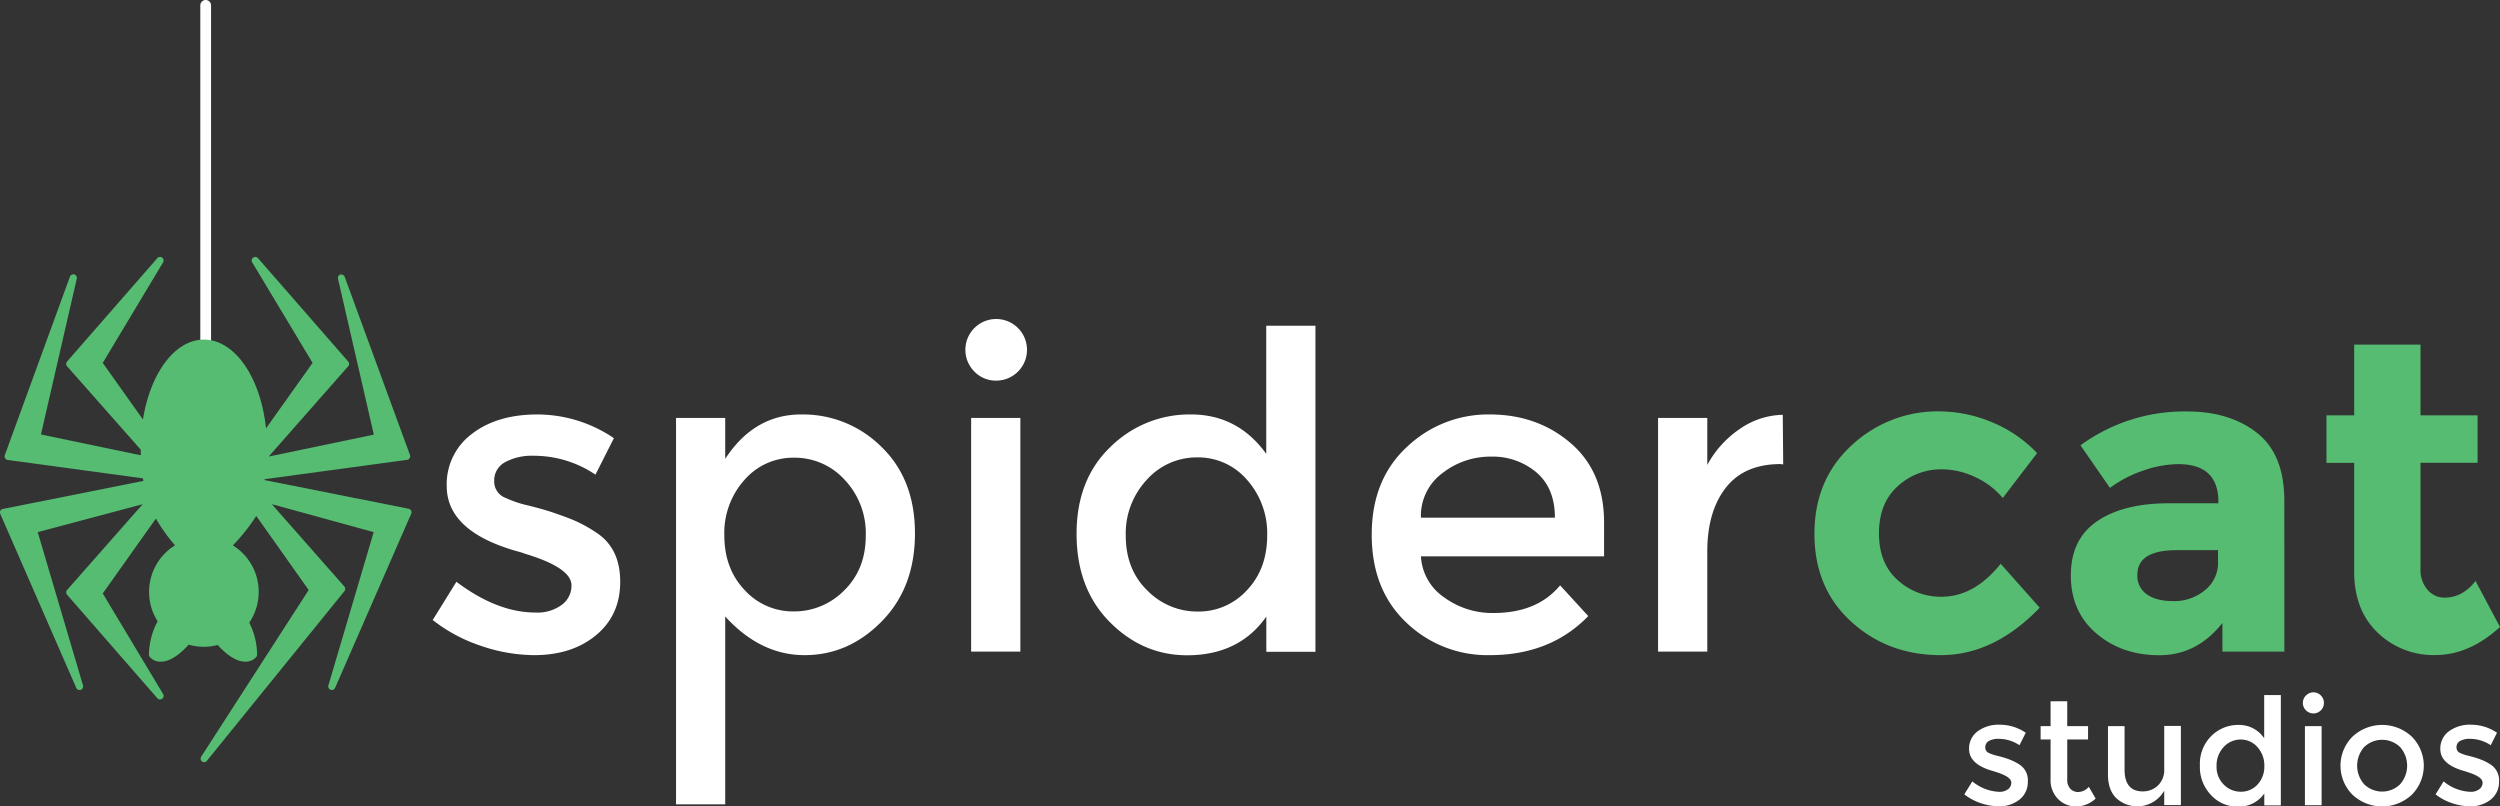<svg xmlns="http://www.w3.org/2000/svg" viewBox="0 0 697.79 225.09"><rect x="0" y="0" width="697.79" height="225.09" fill="#333333" stroke="none"/><defs><style>.cls-1{fill:#fff;}.cls-2{fill:#56bc72;}</style></defs><g id="Layer_2" data-name="Layer 2"><g id="Layer_1-2" data-name="Layer 1"><path class="cls-1" d="M57.41,97.09a1.5,1.5,0,0,1-1.5-1.5V1.5a1.5,1.5,0,0,1,3,0V95.59A1.5,1.5,0,0,1,57.41,97.09Z"></path><path class="cls-2" d="M57,212.74a1.09,1.09,0,0,1-.59-.19,1,1,0,0,1-.25-1.36l30-46.51L71.52,144A51.46,51.46,0,0,1,65,152.23a15.28,15.28,0,0,1,4.57,21.56,20.07,20.07,0,0,1,2.19,8.93,1,1,0,0,1-.21.62,3.9,3.9,0,0,1-3.1,1.34c-2.28,0-4.86-1.56-7.69-4.65a15.18,15.18,0,0,1-8.09-.1c-2.87,3.15-5.48,4.75-7.79,4.75a3.92,3.92,0,0,1-3.1-1.34,1,1,0,0,1-.21-.62A20.18,20.18,0,0,1,44,173.41a15.27,15.27,0,0,1,4.86-21.2,46,46,0,0,1-5.34-7.48L28.68,165.64l16.84,28.07a1,1,0,0,1-.27,1.33,1.06,1.06,0,0,1-.59.19,1,1,0,0,1-.75-.35L18.72,166a1,1,0,0,1,0-1.32l21.1-23.95-29.29,7.8,12.64,42.79a1,1,0,0,1-.62,1.22.82.82,0,0,1-.34.06,1,1,0,0,1-.92-.59L.08,143.44a1,1,0,0,1,0-.86,1,1,0,0,1,.69-.52l39.25-7.83-.12-.71L2.14,128.38a1,1,0,0,1-.72-.48,1,1,0,0,1-.08-.86L19.51,77.25a1,1,0,0,1,.94-.66,1,1,0,0,1,.29,0,1,1,0,0,1,.69,1.18l-10,43.5,27.86,5.81c0-.52,0-1.05,0-1.56L18.72,102.23a1,1,0,0,1,0-1.32L43.91,72.05a1,1,0,0,1,.75-.34,1,1,0,0,1,.86,1.51L28.68,101.29,39.9,117.1c2.07-13.07,9-22.31,17-22.31,8.62,0,15.82,10.47,17.35,24.77l13-18.27L70.39,73.22a1,1,0,0,1,.27-1.32,1,1,0,0,1,.59-.19,1,1,0,0,1,.75.34l25.19,28.86a1,1,0,0,1,0,1.32L75,127.43l29.34-6.12-10-43.5A1,1,0,0,1,95,76.63a.9.9,0,0,1,.28,0,1,1,0,0,1,.94.66L114.43,127a1,1,0,0,1-.08.86,1,1,0,0,1-.72.48l-39.77,5.41c0,.09,0,.17,0,.25l40.2,8a1,1,0,0,1,.72,1.38L93.53,192a1,1,0,0,1-.91.59.79.79,0,0,1-.34-.06,1,1,0,0,1-.62-1.22l12.64-42.79-28.43-7.8,20.26,23a1,1,0,0,1,0,1.29L57.73,212.37A1,1,0,0,1,57,212.74Z"></path><path class="cls-1" d="M173.11,162.39q0,9.31-6.73,14.89t-17.29,5.58a46.52,46.52,0,0,1-14.78-2.57,44.36,44.36,0,0,1-13.53-7.24l6.61-10.66q11.4,8.58,22.07,8.58a11.43,11.43,0,0,0,7.35-2.15,6.64,6.64,0,0,0,2.7-5.44q0-4.92-13-8.83a14.4,14.4,0,0,0-1.47-.49q-20.36-5.52-20.35-18.4a17.46,17.46,0,0,1,7-14.53q7-5.44,18.33-5.45a38.15,38.15,0,0,1,21.33,6.62l-5.15,10.18A30.75,30.75,0,0,0,149,127.21a15.71,15.71,0,0,0-8,1.78,5.75,5.75,0,0,0-3.06,5.32,4.85,4.85,0,0,0,3.18,4.66,30.36,30.36,0,0,0,6.19,2.09c2.66.66,5,1.3,7.05,2s4,1.39,5.94,2.21a37.81,37.81,0,0,1,6.2,3.43Q173.12,153.07,173.11,162.39Z"></path><path class="cls-1" d="M223.62,115.68a31,31,0,0,1,22.44,9.08q9.33,9.06,9.32,24.15t-9.26,24.51q-9.26,9.45-21.57,9.44t-22.13-10.79V224.5H188.69V116.66h13.73v11.41Q210.51,115.68,223.62,115.68ZM202.17,149.4q0,9.3,5.64,15.26a18.24,18.24,0,0,0,13.74,6,19.55,19.55,0,0,0,14.1-5.89q6-5.9,6-15.26a21.73,21.73,0,0,0-5.88-15.58,18.79,18.79,0,0,0-14.1-6.18,18,18,0,0,0-13.86,6.18A22.18,22.18,0,0,0,202.17,149.4Z"></path><path class="cls-1" d="M271.92,103.67a8.6,8.6,0,1,1,6.14,2.57A8.36,8.36,0,0,1,271.92,103.67Zm12.88,78.21H271.06V116.66H284.8Z"></path><path class="cls-1" d="M309.68,173.54q-9.18-9.3-9.19-24.51t9.44-24.27a31.34,31.34,0,0,1,22.5-9.08q13.05,0,21,11V90.92h13.73v91H353.45v-9.81q-7.6,10.8-22.19,10.79Q318.87,182.86,309.68,173.54Zm4.54-24q0,9.38,6,15.26a19.5,19.5,0,0,0,14.09,5.89,18.22,18.22,0,0,0,13.73-5.95q5.64-5.94,5.65-15.26a22.44,22.44,0,0,0-5.65-15.58,18,18,0,0,0-13.85-6.24,18.69,18.69,0,0,0-14.09,6.24A21.92,21.92,0,0,0,314.22,149.58Z"></path><path class="cls-1" d="M447.72,155.28H396.6a14.81,14.81,0,0,0,6.49,11.46,22.81,22.81,0,0,0,13.73,4.36q12.26,0,18.63-7.72l7.86,8.58q-10.56,10.9-27.47,10.9a32.65,32.65,0,0,1-23.35-9.13q-9.63-9.14-9.62-24.52t9.81-24.45a32.87,32.87,0,0,1,23.1-9.08q13.31,0,22.62,8t9.32,22.13ZM396.6,144.49H434q0-8.22-5.15-12.63a18.89,18.89,0,0,0-12.69-4.41,21.75,21.75,0,0,0-13.55,4.6A14.81,14.81,0,0,0,396.6,144.49Z"></path><path class="cls-1" d="M497,129.53q-10.17,0-15.32,6.63t-5.15,17.77v27.95H462.79V116.66h13.74v13.12a28.27,28.27,0,0,1,9-10,21.72,21.72,0,0,1,12.07-4l.12,13.85Z"></path><path class="cls-2" d="M541.86,166.56q9.2,0,16.56-9.2l10.9,12.26q-12.75,13.24-27.59,13.24t-25.06-9.38q-10.25-9.36-10.23-24.51t10.35-24.64a35.13,35.13,0,0,1,24.58-9.51,38.49,38.49,0,0,1,14.4,2.94,36.56,36.56,0,0,1,12.82,8.71L559,139a21.75,21.75,0,0,0-7.78-5.88A22,22,0,0,0,542.1,131a17.88,17.88,0,0,0-12.44,4.73q-5.2,4.71-5.21,13.11t5.21,13.06A17.74,17.74,0,0,0,541.86,166.56Z"></path><path class="cls-2" d="M637.6,181.88H620.31v-8q-7.11,9-17.59,9t-17.59-6.07Q578,170.73,578,160.61t7.35-15.14q7.36-5,20.11-5h13.73v-.37q0-10.54-11.15-10.55a30.32,30.32,0,0,0-10.12,1.9,32.94,32.94,0,0,0-9,4.73l-8.22-11.89a49.19,49.19,0,0,1,29.67-9.45q12,0,19.62,6t7.6,19Zm-18.51-25.13v-3.19H607.57q-11,0-11,6.87a6.29,6.29,0,0,0,2.63,5.45c1.76,1.28,4.27,1.9,7.53,1.9a13.37,13.37,0,0,0,8.65-3A9.75,9.75,0,0,0,619.09,156.75Z"></path><path class="cls-2" d="M675.6,129.17v29.55a8.48,8.48,0,0,0,2,5.94,6.12,6.12,0,0,0,4.66,2.15c3.44,0,6.33-1.56,8.7-4.66L697.79,175q-8.58,7.84-18.08,7.84a22.42,22.42,0,0,1-16.06-6.25q-6.55-6.26-6.56-17v-30.4h-7.73V115.93h7.73V96.19H675.6v19.74h15.93v13.24Z"></path><path class="cls-1" d="M566,218.15a6.2,6.2,0,0,1-2.29,5,8.86,8.86,0,0,1-5.85,1.89,15.67,15.67,0,0,1-5-.87,15.29,15.29,0,0,1-4.59-2.45l2.24-3.62a12.54,12.54,0,0,0,7.47,2.91,3.88,3.88,0,0,0,2.5-.73,2.27,2.27,0,0,0,.91-1.84q0-1.67-4.4-3a4.22,4.22,0,0,0-.5-.17q-6.9-1.86-6.89-6.23a5.91,5.91,0,0,1,2.39-4.92,9.85,9.85,0,0,1,6.2-1.84,12.88,12.88,0,0,1,7.23,2.24L563.67,208a10.48,10.48,0,0,0-5.85-1.78,5.35,5.35,0,0,0-2.7.6,2,2,0,0,0-1,1.81,1.64,1.64,0,0,0,1.08,1.57,10.33,10.33,0,0,0,2.1.71c.9.22,1.69.44,2.39.66s1.36.47,2,.75a14.14,14.14,0,0,1,2.1,1.16A5.21,5.21,0,0,1,566,218.15Z"></path><path class="cls-1" d="M577,206.4v11.21a3.68,3.68,0,0,0,.83,2.52,3,3,0,0,0,2.32.93,4,4,0,0,0,2.87-1.45l1.91,3.28a8,8,0,0,1-5.42,2.2,7,7,0,0,1-5.06-2.06,7.4,7.4,0,0,1-2.1-5.54V206.4h-2.78v-3.73h2.78v-6.94H577v6.94h5.81v3.73Z"></path><path class="cls-1" d="M604.07,214.62v-12h4.65v22.08h-4.65v-4a8.66,8.66,0,0,1-13.39,2.07q-2.31-2.28-2.31-6.6V202.67H593v12.12q0,6.11,5.07,6.1a6.09,6.09,0,0,0,4.19-1.59A6,6,0,0,0,604.07,214.62Z"></path><path class="cls-1" d="M617.15,221.93a11.29,11.29,0,0,1-3.12-8.3,10.88,10.88,0,0,1,3.2-8.22,10.6,10.6,0,0,1,7.62-3.07,8.37,8.37,0,0,1,7.12,3.73V194h4.65v30.8H632v-3.32a8.61,8.61,0,0,1-7.52,3.66A9.9,9.9,0,0,1,617.15,221.93Zm1.53-8.11a6.88,6.88,0,0,0,2,5.16,6.58,6.58,0,0,0,4.77,2,6.14,6.14,0,0,0,4.65-2,7.21,7.21,0,0,0,1.91-5.17,7.59,7.59,0,0,0-1.91-5.27,6.08,6.08,0,0,0-4.69-2.12,6.32,6.32,0,0,0-4.77,2.12A7.43,7.43,0,0,0,618.68,213.82Z"></path><path class="cls-1" d="M643.64,198.27a2.89,2.89,0,0,1,0-4.15,2.89,2.89,0,0,1,4.15,0,2.93,2.93,0,1,1-4.15,4.15ZM648,224.75h-4.66V202.67H648Z"></path><path class="cls-1" d="M673.2,221.79a12.1,12.1,0,0,1-16.61,0,11.48,11.48,0,0,1,0-16.15,12.1,12.1,0,0,1,16.61,0,11.48,11.48,0,0,1,0,16.15Zm-13.31-2.87a7.2,7.2,0,0,0,10,0,7.84,7.84,0,0,0,0-10.42,7.22,7.22,0,0,0-10,0,7.87,7.87,0,0,0,0,10.42Z"></path><path class="cls-1" d="M697.52,218.15a6.22,6.22,0,0,1-2.28,5,8.86,8.86,0,0,1-5.85,1.89,15.73,15.73,0,0,1-5-.87,15.12,15.12,0,0,1-4.58-2.45l2.24-3.62a12.5,12.5,0,0,0,7.47,2.91,3.87,3.87,0,0,0,2.49-.73,2.26,2.26,0,0,0,.92-1.84q0-1.67-4.4-3a4.94,4.94,0,0,0-.5-.17q-6.9-1.86-6.9-6.23a5.94,5.94,0,0,1,2.39-4.92,9.86,9.86,0,0,1,6.21-1.84,12.85,12.85,0,0,1,7.22,2.24L695.2,208a10.48,10.48,0,0,0-5.85-1.78,5.35,5.35,0,0,0-2.7.6,1.94,1.94,0,0,0-1,1.81,1.64,1.64,0,0,0,1.08,1.57,10.33,10.33,0,0,0,2.1.71c.89.22,1.69.44,2.38.66s1.37.47,2,.75a13.59,13.59,0,0,1,2.09,1.16A5.19,5.19,0,0,1,697.52,218.15Z"></path></g></g></svg>